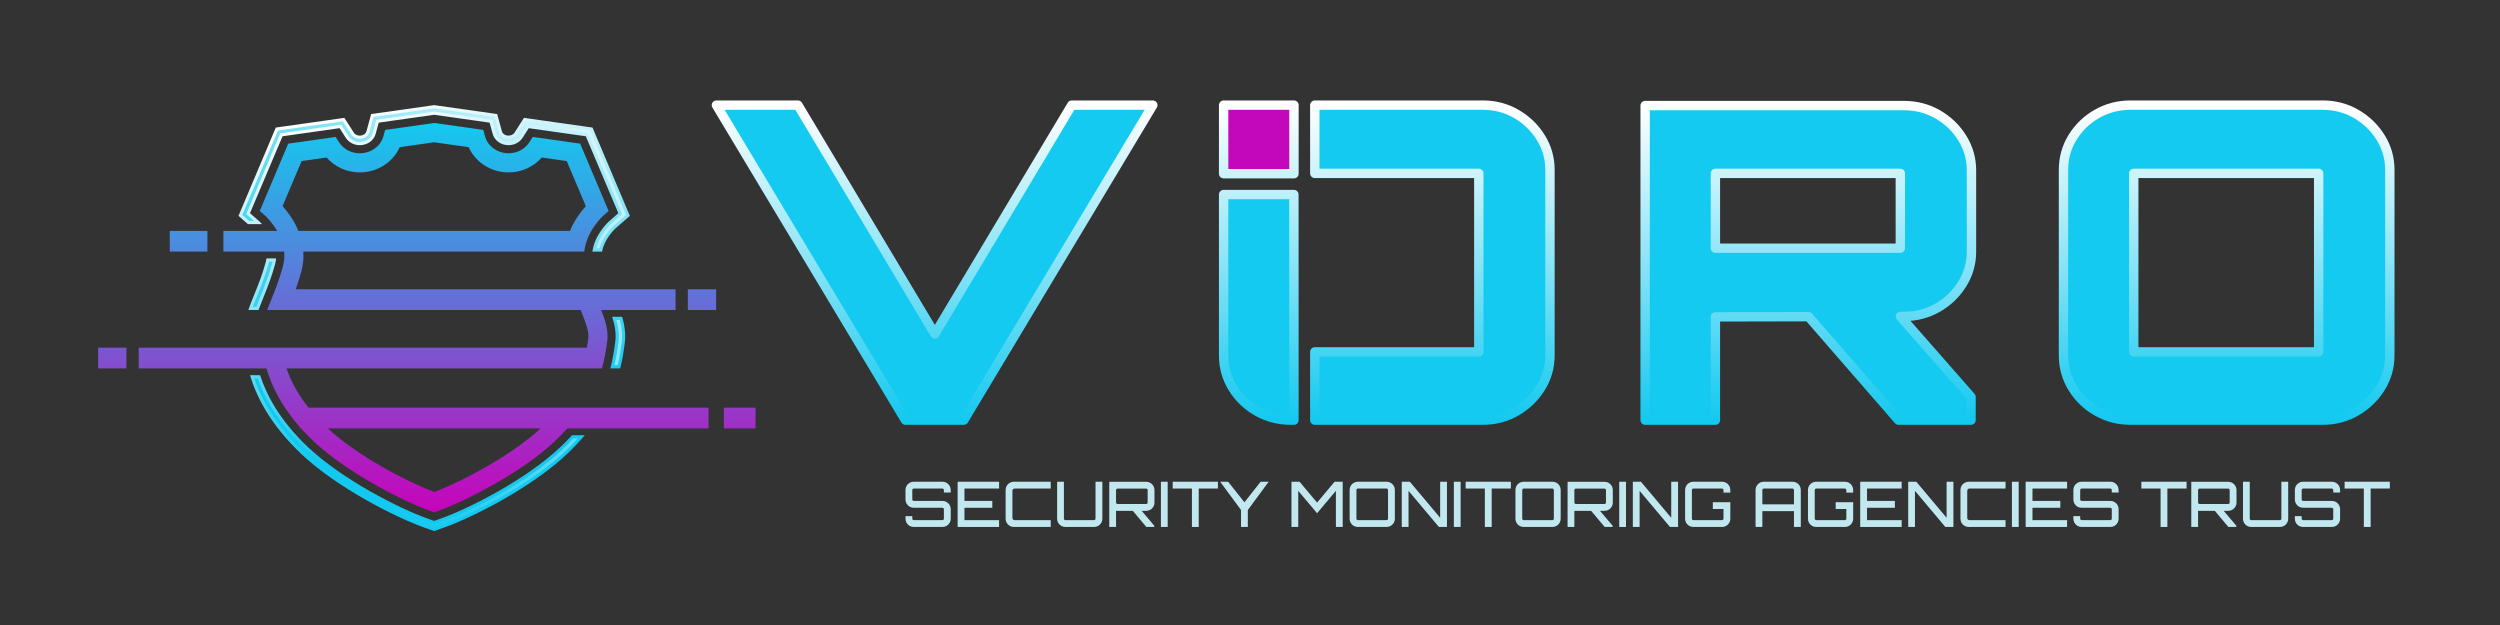 <?xml version="1.0" encoding="UTF-8" standalone="no"?><!DOCTYPE svg PUBLIC "-//W3C//DTD SVG 1.1//EN" "http://www.w3.org/Graphics/SVG/1.1/DTD/svg11.dtd"><svg width="1200px" height="300px" version="1.1" xmlns="http://www.w3.org/2000/svg" xmlns:xlink="http://www.w3.org/1999/xlink" xml:space="preserve" xmlns:serif="http://www.serif.com/" style="fill-rule:evenodd;clip-rule:evenodd;stroke-linejoin:round;stroke-miterlimit:2;"><rect width="100%" height="100%" fill="#333333" stroke="none"/><g id="Logo-with-tagline"><g id="logo-logo"><g><g><path d="M116.978,105.801l-2.502,-2.185l1.293,-3.059l15.618,-36.935l1.011,-2.392l2.572,-0.364l27.404,-3.882l2.921,-0.414l1.589,2.486l2.935,4.591c0.582,0.91 1.666,1.454 2.9,1.454c1.514,0 2.848,-0.867 3.174,-2.062l1.468,-5.379l0.795,-2.912l2.989,-0.424l26.614,-3.77l0.644,-0.091l0.643,0.091l26.613,3.77l2.989,0.424l0.795,2.912l1.468,5.379c0.326,1.195 1.661,2.062 3.174,2.062c1.234,0 2.319,-0.544 2.901,-1.455l2.935,-4.591l1.589,-2.486l2.921,0.414l27.404,3.882l2.572,0.364l1.011,2.393l15.617,36.935l1.293,3.059l-2.502,2.185l-4.565,3.988c-0.384,0.363 -5.279,5.114 -6.263,10.988l-4.643,0c1.007,-8.172 7.78,-14.35 7.833,-14.397l4.62,-4.035l-15.617,-36.935l-27.404,-3.882l-2.935,4.591c-1.43,2.237 -3.96,3.572 -6.768,3.572c-3.601,0 -6.727,-2.238 -7.602,-5.444l-1.468,-5.379l-26.613,-3.77l-26.614,3.77l-1.468,5.379c-0.874,3.205 -4,5.443 -7.602,5.443c-2.807,0 -5.337,-1.335 -6.767,-3.572l-2.935,-4.591l-27.404,3.882l-15.618,36.935l4.62,4.035c0.022,0.019 0.486,0.442 1.174,1.191l-6.787,0l-2.026,-1.77Zm9.314,37.354c1.911,-4.722 4.078,-10.074 5.76,-16.378c0.248,-0.927 0.394,-1.84 0.467,-2.739l-4.609,0c-0.059,0.515 -0.153,1.034 -0.293,1.556c-1.607,6.024 -3.715,11.232 -5.575,15.827c-1.009,2.493 -1.999,4.94 -2.848,7.379l4.875,0c0.679,-1.83 1.437,-3.704 2.223,-5.645Zm167.567,8.907c1.323,4.195 2.033,8.225 1.435,12.39l-0.137,0.973c-0.405,2.894 -0.949,6.777 -2.207,11.399l4.757,0c1.091,-4.32 1.605,-7.976 1.995,-10.763l0.137,-0.969c0.646,-4.495 0.026,-8.775 -1.191,-13.03l-4.789,0Zm-19.252,56.83c-1.763,1.932 -3.68,3.887 -5.775,5.861c-16.306,15.371 -43.502,29.304 -57.605,34.289l-2.825,0.998l-2.825,-0.998c-14.104,-4.984 -41.301,-18.918 -57.606,-34.289c-13.707,-12.922 -20.012,-25.078 -23.139,-34.667l-4.831,0c3.125,10.335 9.695,23.746 24.822,38.007c16.791,15.829 44.741,30.158 59.225,35.277l2.824,0.998l1.53,0.54l1.53,-0.54l2.824,-0.998c14.483,-5.119 42.433,-19.448 59.225,-35.277c3.305,-3.116 6.194,-6.19 8.734,-9.201l-6.108,0Z" style="fill:url(#_Linear1);fill-rule:nonzero;"/></g><g><path d="M204.559,251.928c-14.357,-5.073 -42.056,-19.271 -58.685,-34.948c-11.572,-10.908 -19.563,-22.795 -23.778,-35.364l1.637,0c4.189,12.171 11.987,23.689 23.19,34.25c16.468,15.525 43.915,29.59 58.146,34.619l3.334,1.178l3.334,-1.178c14.23,-5.03 41.678,-19.095 58.146,-34.618c1.876,-1.768 3.689,-3.598 5.397,-5.445l2.073,0c-2.007,2.228 -4.157,4.424 -6.421,6.558c-16.629,15.675 -44.328,29.873 -58.685,34.947l-3.844,1.359l-3.844,-1.359Zm90.363,-76.633c0.941,-3.878 1.401,-7.164 1.749,-9.657l0.137,-0.972c0.492,-3.429 0.214,-6.909 -0.908,-11.074l1.578,0c1.08,4.173 1.347,7.784 0.845,11.283l-0.137,0.973c-0.34,2.431 -0.794,5.677 -1.682,9.446l-1.583,0Zm-173.546,-28.024c0.648,-1.727 1.352,-3.465 2.085,-5.275c1.876,-4.636 4.003,-9.89 5.635,-16.007c0.037,-0.138 0.072,-0.278 0.104,-0.42l1.565,0c-0.055,0.274 -0.118,0.545 -0.191,0.815c-1.655,6.205 -3.8,11.505 -5.693,16.182c-0.63,1.557 -1.274,3.147 -1.869,4.706l-1.635,0Zm164.807,-28.024c1.566,-6.681 6.977,-11.682 7.036,-11.736l5.43,-4.742l-16.385,-38.752l-29.235,-4.142l-3.465,5.42c-1.147,1.794 -3.195,2.866 -5.478,2.866c-2.913,0 -5.432,-1.775 -6.126,-4.316l-1.733,-6.349l-27.824,-3.941l-27.825,3.941l-1.733,6.35c-0.692,2.541 -3.211,4.316 -6.125,4.316c-2.283,0 -4.331,-1.071 -5.479,-2.866l-3.464,-5.42l-29.235,4.142l-16.386,38.752l3.746,3.272l-2.325,0l-3.262,-2.849l17.155,-40.569l31.065,-4.401l3.994,6.248c0.865,1.353 2.431,2.16 4.189,2.16c2.225,0 4.137,-1.312 4.649,-3.189l1.997,-7.321l29.036,-4.114l29.035,4.113l1.998,7.32c0.512,1.878 2.424,3.19 4.65,3.19c1.758,0 3.325,-0.808 4.19,-2.161l3.994,-6.248l31.066,4.401l17.153,40.569l-6.234,5.445c-0.581,0.549 -5.032,4.908 -6.494,10.61l-1.579,0Z" style="fill:url(#_Linear2);fill-rule:nonzero;"/></g><g><path d="M47.099,166.88l13.583,0l0,9.944l-13.583,0l0,-9.944Zm52.464,-56.048l-18.072,0l0,9.944l18.072,0l0,-9.944Zm230.593,37.968l13.583,0l0,-9.944l-13.583,0l0,9.944Zm17.291,46.886l0,9.944l15.221,0l0,-9.944l-15.221,0Zm-199.35,0l191.999,0l0,9.944l-67.778,0c-1.854,2.071 -3.896,4.172 -6.149,6.295c-15.721,14.82 -42.85,28.723 -56.235,33.453l-1.529,0.54l-1.529,-0.54c-13.385,-4.731 -40.514,-18.633 -56.235,-33.453c-2.253,-2.124 -4.287,-4.224 -6.143,-6.295l-0.553,0l0,-0.614c-9.369,-10.639 -13.776,-20.43 -16.035,-28.192l-61.333,0l0,-9.944l215.155,0c0.193,-1.18 0.35,-2.278 0.488,-3.264l0.144,-1.021c0.484,-3.37 -1.31,-7.987 -3.657,-13.795l-150.48,0c0.52,-1.345 1.083,-2.736 1.67,-4.188c1.954,-4.826 4.169,-10.297 5.913,-16.833c0.651,-2.439 0.781,-4.788 0.566,-7.003l-29.153,0l0,-9.944l25.79,0c-2.619,-4.515 -5.775,-7.325 -5.837,-7.38l-2.501,-2.185l13.665,-32.319l22.752,-3.223l1.59,2.486c2.147,3.36 5.901,5.365 10.042,5.365c5.349,0 10.016,-3.416 11.35,-8.306l0.794,-2.913l23.538,-3.334l23.537,3.334l0.795,2.913c1.335,4.891 6.003,8.307 11.351,8.307c4.14,0 7.894,-2.006 10.041,-5.365l1.59,-2.486l22.752,3.223l13.665,32.319l-2.501,2.185c-0.091,0.08 -8.181,7.375 -9.184,17.324l-134.847,0c0.194,2.949 -0.049,6.085 -0.926,9.37c-0.841,3.152 -1.77,6.029 -2.722,8.711l182.308,0l0,9.944l-35.68,0c2.146,5.55 3.555,10.297 2.866,15.099l-0.14,0.989c-0.417,2.978 -0.989,7.057 -2.409,11.937l-151.374,0c1.881,5.494 5.032,11.889 10.57,18.862Zm-4.862,-84.854l130.35,0c2.198,-5.329 5.409,-9.458 7.606,-11.88l-9.152,-21.645l-12.012,-1.702c-3.942,4.523 -9.706,7.149 -15.94,7.149c-8.385,0 -15.858,-4.853 -19.144,-12.119l-16.539,-2.342l-16.538,2.342c-3.286,7.266 -10.757,12.119 -19.144,12.119c-6.234,0 -11.999,-2.626 -15.94,-7.149l-12.012,1.702l-9.152,21.645c2.198,2.423 5.418,6.548 7.618,11.88Zm116.222,94.798l-102.104,0c14.238,13.229 38.089,25.654 51.052,30.535c12.963,-4.881 36.813,-17.305 51.052,-30.535Z" style="fill:url(#_Linear3);fill-rule:nonzero;"/></g></g></g><g><path d="M438.569,252.939c-0.718,0 -1.377,-0.175 -1.975,-0.526c-0.599,-0.351 -1.073,-0.826 -1.425,-1.425c-0.351,-0.599 -0.526,-1.257 -0.526,-1.975l0,-1.273l3.256,0l0,1.185c0,0.204 0.073,0.38 0.22,0.527c0.147,0.147 0.323,0.22 0.527,0.22l13.68,0c0.204,0 0.38,-0.073 0.527,-0.22c0.147,-0.147 0.22,-0.323 0.22,-0.527l0,-4.469c0,-0.204 -0.073,-0.377 -0.22,-0.517c-0.147,-0.14 -0.322,-0.211 -0.527,-0.211l-13.756,0c-0.718,0 -1.377,-0.179 -1.975,-0.536c-0.599,-0.357 -1.073,-0.831 -1.425,-1.422c-0.351,-0.59 -0.526,-1.246 -0.526,-1.968l0,-4.645c0,-0.718 0.175,-1.377 0.526,-1.975c0.351,-0.599 0.826,-1.073 1.425,-1.424c0.599,-0.351 1.257,-0.527 1.975,-0.527l13.855,0c0.716,0 1.372,0.176 1.968,0.527c0.596,0.351 1.072,0.825 1.426,1.424c0.355,0.599 0.532,1.257 0.532,1.975l0,1.273l-3.278,0l0,-1.185c0,-0.204 -0.073,-0.38 -0.22,-0.527c-0.147,-0.147 -0.322,-0.22 -0.527,-0.22l-13.68,0c-0.204,0 -0.38,0.073 -0.527,0.22c-0.147,0.147 -0.22,0.322 -0.22,0.527l0,4.469c0,0.204 0.073,0.377 0.22,0.517c0.147,0.14 0.323,0.211 0.527,0.211l13.778,0c0.716,0 1.372,0.179 1.968,0.536c0.596,0.357 1.072,0.831 1.426,1.422c0.355,0.59 0.532,1.246 0.532,1.968l0,4.645c0,0.718 -0.177,1.377 -0.532,1.975c-0.355,0.599 -0.83,1.073 -1.426,1.425c-0.596,0.351 -1.252,0.526 -1.968,0.526l-13.855,0Z" style="fill:#c1e7ef;fill-rule:nonzero;"/><path d="M459.664,252.939l0,-21.707l19.896,0l0,3.267l-16.618,0l0,5.944l13.365,0l0,3.286l-13.365,0l0,5.944l16.618,0l0,3.267l-19.896,0Z" style="fill:#c1e7ef;fill-rule:nonzero;"/><path d="M486.624,252.939c-0.722,0 -1.381,-0.175 -1.978,-0.526c-0.597,-0.351 -1.071,-0.825 -1.422,-1.422c-0.351,-0.597 -0.526,-1.256 -0.526,-1.978l0,-13.855c0,-0.722 0.175,-1.381 0.526,-1.978c0.351,-0.597 0.825,-1.07 1.422,-1.421c0.597,-0.351 1.256,-0.527 1.978,-0.527l17.721,0l0,3.267l-17.281,0c-0.322,0 -0.587,0.103 -0.796,0.309c-0.209,0.205 -0.314,0.472 -0.314,0.801l0,12.954c0,0.322 0.105,0.587 0.314,0.796c0.209,0.209 0.475,0.314 0.796,0.314l17.281,0l0,3.267l-17.721,0Z" style="fill:#c1e7ef;fill-rule:nonzero;"/><path d="M511.346,252.939c-0.718,0 -1.377,-0.175 -1.975,-0.526c-0.599,-0.351 -1.073,-0.826 -1.425,-1.425c-0.351,-0.599 -0.526,-1.257 -0.526,-1.975l0,-17.781l3.256,0l0,17.693c0,0.204 0.073,0.38 0.22,0.527c0.147,0.147 0.323,0.22 0.527,0.22l13.68,0c0.204,0 0.38,-0.073 0.526,-0.22c0.147,-0.147 0.22,-0.323 0.22,-0.527l0,-17.693l3.278,0l0,17.781c0,0.718 -0.177,1.377 -0.532,1.975c-0.355,0.599 -0.83,1.073 -1.426,1.425c-0.596,0.351 -1.252,0.526 -1.968,0.526l-13.855,0Z" style="fill:#c1e7ef;fill-rule:nonzero;"/><path d="M550.235,252.939l-6.799,-8.101l4.263,0l6.345,7.499l0,0.602l-3.809,0Zm-17.792,0l0,-21.677l17.77,0c0.718,0 1.377,0.179 1.975,0.536c0.599,0.357 1.075,0.833 1.43,1.427c0.355,0.594 0.532,1.248 0.532,1.963l0,6.086c0,0.714 -0.177,1.369 -0.532,1.963c-0.355,0.594 -0.831,1.069 -1.43,1.427c-0.599,0.357 -1.257,0.536 -1.975,0.536l-14.514,0.011l0,7.728l-3.256,0Zm4.003,-11.025l13.68,0c0.204,0 0.38,-0.07 0.526,-0.211c0.147,-0.14 0.22,-0.313 0.22,-0.517l0,-5.921c0,-0.204 -0.073,-0.38 -0.22,-0.526c-0.147,-0.147 -0.322,-0.22 -0.526,-0.22l-13.68,0c-0.204,0 -0.38,0.073 -0.527,0.22c-0.147,0.147 -0.22,0.322 -0.22,0.526l0,5.921c0,0.204 0.073,0.377 0.22,0.517c0.147,0.14 0.323,0.211 0.527,0.211Z" style="fill:#c1e7ef;fill-rule:nonzero;"/><rect x="557.233" y="231.232" width="3.253" height="21.707" style="fill:#c1e7ef;fill-rule:nonzero;"/><path d="M572.123,252.939l0,-18.44l-9.23,0l0,-3.267l21.707,0l0,3.267l-9.21,0l0,18.44l-3.267,0Z" style="fill:#c1e7ef;fill-rule:nonzero;"/><path d="M595.688,252.939l0,-8.148l-10.001,-13.559l3.816,0l7.828,9.864l7.76,-9.864l3.876,0l-10.012,13.57l0,8.137l-3.267,0Z" style="fill:#c1e7ef;fill-rule:nonzero;"/><path d="M619.905,252.939l0,-21.707l3.885,0l8.41,10.018l8.398,-10.018l3.897,0l0,21.707l-3.267,0l0,-17.338l-9.028,10.743l-9.039,-10.732l0,17.328l-3.256,0Z" style="fill:#c1e7ef;fill-rule:nonzero;"/><path d="M651.749,252.939c-0.718,0 -1.377,-0.175 -1.975,-0.526c-0.599,-0.351 -1.073,-0.826 -1.425,-1.425c-0.351,-0.599 -0.526,-1.257 -0.526,-1.975l0,-13.855c0,-0.718 0.175,-1.377 0.526,-1.975c0.351,-0.599 0.826,-1.073 1.425,-1.424c0.599,-0.351 1.257,-0.527 1.975,-0.527l13.855,0c0.716,0 1.372,0.176 1.968,0.527c0.596,0.351 1.072,0.825 1.426,1.424c0.355,0.599 0.532,1.257 0.532,1.975l0,13.855c0,0.718 -0.177,1.377 -0.532,1.975c-0.355,0.599 -0.83,1.073 -1.426,1.425c-0.596,0.351 -1.252,0.526 -1.968,0.526l-13.855,0Zm0.077,-3.267l13.68,0c0.204,0 0.38,-0.073 0.526,-0.22c0.147,-0.147 0.22,-0.323 0.22,-0.527l0,-13.679c0,-0.204 -0.073,-0.38 -0.22,-0.527c-0.147,-0.147 -0.322,-0.22 -0.526,-0.22l-13.68,0c-0.204,0 -0.38,0.073 -0.527,0.22c-0.147,0.147 -0.22,0.322 -0.22,0.527l0,13.679c0,0.204 0.073,0.38 0.22,0.527c0.147,0.147 0.323,0.22 0.527,0.22Z" style="fill:#c1e7ef;fill-rule:nonzero;"/><path d="M672.846,252.939l0,-21.707l3.885,0l14.543,17.305l0,-17.305l3.278,0l0,21.707l-3.885,0l-14.566,-17.328l0,17.328l-3.256,0Z" style="fill:#c1e7ef;fill-rule:nonzero;"/><rect x="697.847" y="231.232" width="3.253" height="21.707" style="fill:#c1e7ef;fill-rule:nonzero;"/><path d="M712.737,252.939l0,-18.44l-9.23,0l0,-3.267l21.707,0l0,3.267l-9.21,0l0,18.44l-3.267,0Z" style="fill:#c1e7ef;fill-rule:nonzero;"/><path d="M731.342,252.939c-0.718,0 -1.377,-0.175 -1.975,-0.526c-0.599,-0.351 -1.073,-0.826 -1.425,-1.425c-0.351,-0.599 -0.526,-1.257 -0.526,-1.975l0,-13.855c0,-0.718 0.175,-1.377 0.526,-1.975c0.351,-0.599 0.826,-1.073 1.425,-1.424c0.599,-0.351 1.257,-0.527 1.975,-0.527l13.855,0c0.716,0 1.372,0.176 1.968,0.527c0.596,0.351 1.072,0.825 1.426,1.424c0.355,0.599 0.532,1.257 0.532,1.975l0,13.855c0,0.718 -0.177,1.377 -0.532,1.975c-0.355,0.599 -0.83,1.073 -1.426,1.425c-0.596,0.351 -1.252,0.526 -1.968,0.526l-13.855,0Zm0.077,-3.267l13.68,0c0.204,0 0.38,-0.073 0.526,-0.22c0.147,-0.147 0.22,-0.323 0.22,-0.527l0,-13.679c0,-0.204 -0.073,-0.38 -0.22,-0.527c-0.147,-0.147 -0.322,-0.22 -0.526,-0.22l-13.68,0c-0.204,0 -0.38,0.073 -0.527,0.22c-0.147,0.147 -0.22,0.322 -0.22,0.527l0,13.679c0,0.204 0.073,0.38 0.22,0.527c0.147,0.147 0.323,0.22 0.527,0.22Z" style="fill:#c1e7ef;fill-rule:nonzero;"/><path d="M770.231,252.939l-6.799,-8.101l4.263,0l6.345,7.499l0,0.602l-3.809,0Zm-17.792,0l0,-21.677l17.77,0c0.718,0 1.377,0.179 1.975,0.536c0.599,0.357 1.075,0.833 1.43,1.427c0.355,0.594 0.532,1.248 0.532,1.963l0,6.086c0,0.714 -0.177,1.369 -0.532,1.963c-0.355,0.594 -0.831,1.069 -1.43,1.427c-0.599,0.357 -1.257,0.536 -1.975,0.536l-14.514,0.011l0,7.728l-3.256,0Zm4.003,-11.025l13.68,0c0.204,0 0.38,-0.07 0.526,-0.211c0.147,-0.14 0.22,-0.313 0.22,-0.517l0,-5.921c0,-0.204 -0.073,-0.38 -0.22,-0.526c-0.147,-0.147 -0.322,-0.22 -0.526,-0.22l-13.68,0c-0.204,0 -0.38,0.073 -0.527,0.22c-0.147,0.147 -0.22,0.322 -0.22,0.526l0,5.921c0,0.204 0.073,0.377 0.22,0.517c0.147,0.14 0.323,0.211 0.527,0.211Z" style="fill:#c1e7ef;fill-rule:nonzero;"/><rect x="777.228" y="231.232" width="3.253" height="21.707" style="fill:#c1e7ef;fill-rule:nonzero;"/><path d="M783.764,252.939l0,-21.707l3.885,0l14.543,17.305l0,-17.305l3.278,0l0,21.707l-3.885,0l-14.566,-17.328l0,17.328l-3.256,0Z" style="fill:#c1e7ef;fill-rule:nonzero;"/><path d="M812.773,252.939c-0.718,0 -1.377,-0.175 -1.975,-0.526c-0.599,-0.351 -1.073,-0.826 -1.425,-1.425c-0.351,-0.599 -0.526,-1.257 -0.526,-1.975l0,-13.855c0,-0.718 0.175,-1.377 0.526,-1.975c0.351,-0.599 0.826,-1.073 1.425,-1.424c0.599,-0.351 1.257,-0.527 1.975,-0.527l13.844,0c0.718,0 1.377,0.176 1.975,0.527c0.599,0.351 1.075,0.825 1.43,1.424c0.355,0.599 0.532,1.257 0.532,1.975l0,1.303l-3.278,0l0,-1.215c0,-0.204 -0.073,-0.38 -0.22,-0.527c-0.147,-0.147 -0.322,-0.22 -0.526,-0.22l-13.68,0c-0.204,0 -0.38,0.073 -0.527,0.22c-0.147,0.147 -0.22,0.322 -0.22,0.527l0,13.679c0,0.204 0.073,0.38 0.22,0.527c0.147,0.147 0.323,0.22 0.527,0.22l13.68,0c0.204,0 0.38,-0.073 0.526,-0.22c0.147,-0.147 0.22,-0.323 0.22,-0.527l0,-4.596l-5.124,0l0,-3.286l8.403,0l0,7.971c0,0.718 -0.177,1.377 -0.532,1.975c-0.355,0.599 -0.831,1.073 -1.43,1.425c-0.599,0.351 -1.257,0.526 -1.975,0.526l-13.844,0Z" style="fill:#c1e7ef;fill-rule:nonzero;"/><path d="M842.674,252.939l0,-17.781c0,-0.718 0.175,-1.377 0.526,-1.975c0.351,-0.599 0.826,-1.073 1.425,-1.424c0.599,-0.351 1.257,-0.527 1.975,-0.527l13.844,0c0.718,0 1.377,0.176 1.975,0.527c0.599,0.351 1.075,0.825 1.43,1.424c0.355,0.599 0.532,1.257 0.532,1.975l0,17.781l-3.278,0l0,-7.588l-15.173,0l0,7.588l-3.256,0Zm3.256,-10.855l15.173,0l0,-6.838c0,-0.204 -0.073,-0.38 -0.22,-0.527c-0.147,-0.147 -0.322,-0.22 -0.526,-0.22l-13.68,0c-0.204,0 -0.38,0.073 -0.527,0.22c-0.147,0.147 -0.22,0.322 -0.22,0.527l0,6.838Z" style="fill:#c1e7ef;fill-rule:nonzero;"/><path d="M871.745,252.939c-0.718,0 -1.377,-0.175 -1.975,-0.526c-0.599,-0.351 -1.073,-0.826 -1.425,-1.425c-0.351,-0.599 -0.526,-1.257 -0.526,-1.975l0,-13.855c0,-0.718 0.175,-1.377 0.526,-1.975c0.351,-0.599 0.826,-1.073 1.425,-1.424c0.599,-0.351 1.257,-0.527 1.975,-0.527l13.844,0c0.718,0 1.377,0.176 1.975,0.527c0.599,0.351 1.075,0.825 1.43,1.424c0.355,0.599 0.532,1.257 0.532,1.975l0,1.303l-3.278,0l0,-1.215c0,-0.204 -0.073,-0.38 -0.22,-0.527c-0.147,-0.147 -0.322,-0.22 -0.526,-0.22l-13.68,0c-0.204,0 -0.38,0.073 -0.527,0.22c-0.147,0.147 -0.22,0.322 -0.22,0.527l0,13.679c0,0.204 0.073,0.38 0.22,0.527c0.147,0.147 0.323,0.22 0.527,0.22l13.68,0c0.204,0 0.38,-0.073 0.526,-0.22c0.147,-0.147 0.22,-0.323 0.22,-0.527l0,-4.596l-5.124,0l0,-3.286l8.403,0l0,7.971c0,0.718 -0.177,1.377 -0.532,1.975c-0.355,0.599 -0.831,1.073 -1.43,1.425c-0.599,0.351 -1.257,0.526 -1.975,0.526l-13.844,0Z" style="fill:#c1e7ef;fill-rule:nonzero;"/><path d="M892.902,252.939l0,-21.707l19.896,0l0,3.267l-16.618,0l0,5.944l13.365,0l0,3.286l-13.365,0l0,5.944l16.618,0l0,3.267l-19.896,0Z" style="fill:#c1e7ef;fill-rule:nonzero;"/><path d="M915.936,252.939l0,-21.707l3.885,0l14.543,17.305l0,-17.305l3.278,0l0,21.707l-3.885,0l-14.566,-17.328l0,17.328l-3.256,0Z" style="fill:#c1e7ef;fill-rule:nonzero;"/><path d="M944.946,252.939c-0.722,0 -1.381,-0.175 -1.978,-0.526c-0.597,-0.351 -1.071,-0.825 -1.422,-1.422c-0.351,-0.597 -0.526,-1.256 -0.526,-1.978l0,-13.855c0,-0.722 0.175,-1.381 0.526,-1.978c0.351,-0.597 0.825,-1.07 1.422,-1.421c0.597,-0.351 1.256,-0.527 1.978,-0.527l17.721,0l0,3.267l-17.281,0c-0.322,0 -0.587,0.103 -0.796,0.309c-0.209,0.205 -0.314,0.472 -0.314,0.801l0,12.954c0,0.322 0.105,0.587 0.314,0.796c0.209,0.209 0.475,0.314 0.796,0.314l17.281,0l0,3.267l-17.721,0Z" style="fill:#c1e7ef;fill-rule:nonzero;"/><rect x="965.719" y="231.232" width="3.253" height="21.707" style="fill:#c1e7ef;fill-rule:nonzero;"/><path d="M972.314,252.939l0,-21.707l19.896,0l0,3.267l-16.618,0l0,5.944l13.365,0l0,3.286l-13.365,0l0,5.944l16.618,0l0,3.267l-19.896,0Z" style="fill:#c1e7ef;fill-rule:nonzero;"/><path d="M999.156,252.939c-0.718,0 -1.377,-0.175 -1.975,-0.526c-0.599,-0.351 -1.073,-0.826 -1.425,-1.425c-0.351,-0.599 -0.526,-1.257 -0.526,-1.975l0,-1.273l3.256,0l0,1.185c0,0.204 0.073,0.38 0.22,0.527c0.147,0.147 0.323,0.22 0.527,0.22l13.68,0c0.204,0 0.38,-0.073 0.527,-0.22c0.147,-0.147 0.22,-0.323 0.22,-0.527l0,-4.469c0,-0.204 -0.073,-0.377 -0.22,-0.517c-0.147,-0.14 -0.322,-0.211 -0.527,-0.211l-13.756,0c-0.718,0 -1.377,-0.179 -1.975,-0.536c-0.599,-0.357 -1.073,-0.831 -1.425,-1.422c-0.351,-0.59 -0.526,-1.246 -0.526,-1.968l0,-4.645c0,-0.718 0.175,-1.377 0.526,-1.975c0.351,-0.599 0.826,-1.073 1.425,-1.424c0.599,-0.351 1.257,-0.527 1.975,-0.527l13.855,0c0.716,0 1.372,0.176 1.968,0.527c0.596,0.351 1.072,0.825 1.426,1.424c0.355,0.599 0.532,1.257 0.532,1.975l0,1.273l-3.278,0l0,-1.185c0,-0.204 -0.073,-0.38 -0.22,-0.527c-0.147,-0.147 -0.322,-0.22 -0.527,-0.22l-13.68,0c-0.204,0 -0.38,0.073 -0.527,0.22c-0.147,0.147 -0.22,0.322 -0.22,0.527l0,4.469c0,0.204 0.073,0.377 0.22,0.517c0.147,0.14 0.323,0.211 0.527,0.211l13.778,0c0.716,0 1.372,0.179 1.968,0.536c0.596,0.357 1.072,0.831 1.426,1.422c0.355,0.59 0.532,1.246 0.532,1.968l0,4.645c0,0.718 -0.177,1.377 -0.532,1.975c-0.355,0.599 -0.83,1.073 -1.426,1.425c-0.596,0.351 -1.252,0.526 -1.968,0.526l-13.855,0Z" style="fill:#c1e7ef;fill-rule:nonzero;"/><path d="M1037.078,252.939l0,-18.44l-9.23,0l0,-3.267l21.707,0l0,3.267l-9.21,0l0,18.44l-3.267,0Z" style="fill:#c1e7ef;fill-rule:nonzero;"/><path d="M1069.608,252.939l-6.799,-8.101l4.263,0l6.345,7.499l0,0.602l-3.809,0Zm-17.792,0l0,-21.677l17.77,0c0.718,0 1.377,0.179 1.975,0.536c0.599,0.357 1.075,0.833 1.43,1.427c0.355,0.594 0.532,1.248 0.532,1.963l0,6.086c0,0.714 -0.177,1.369 -0.532,1.963c-0.355,0.594 -0.831,1.069 -1.43,1.427c-0.599,0.357 -1.257,0.536 -1.975,0.536l-14.514,0.011l0,7.728l-3.256,0Zm4.003,-11.025l13.68,0c0.204,0 0.38,-0.07 0.526,-0.211c0.147,-0.14 0.22,-0.313 0.22,-0.517l0,-5.921c0,-0.204 -0.073,-0.38 -0.22,-0.526c-0.147,-0.147 -0.322,-0.22 -0.526,-0.22l-13.68,0c-0.204,0 -0.38,0.073 -0.527,0.22c-0.147,0.147 -0.22,0.322 -0.22,0.526l0,5.921c0,0.204 0.073,0.377 0.22,0.517c0.147,0.14 0.323,0.211 0.527,0.211Z" style="fill:#c1e7ef;fill-rule:nonzero;"/><path d="M1080.555,252.939c-0.718,0 -1.377,-0.175 -1.975,-0.526c-0.599,-0.351 -1.073,-0.826 -1.425,-1.425c-0.351,-0.599 -0.526,-1.257 -0.526,-1.975l0,-17.781l3.256,0l0,17.693c0,0.204 0.073,0.38 0.22,0.527c0.147,0.147 0.323,0.22 0.527,0.22l13.68,0c0.204,0 0.38,-0.073 0.526,-0.22c0.147,-0.147 0.22,-0.323 0.22,-0.527l0,-17.693l3.278,0l0,17.781c0,0.718 -0.177,1.377 -0.532,1.975c-0.355,0.599 -0.83,1.073 -1.426,1.425c-0.596,0.351 -1.252,0.526 -1.968,0.526l-13.855,0Z" style="fill:#c1e7ef;fill-rule:nonzero;"/><path d="M1105.461,252.939c-0.718,0 -1.377,-0.175 -1.975,-0.526c-0.599,-0.351 -1.073,-0.826 -1.425,-1.425c-0.351,-0.599 -0.526,-1.257 -0.526,-1.975l0,-1.273l3.256,0l0,1.185c0,0.204 0.073,0.38 0.22,0.527c0.147,0.147 0.323,0.22 0.527,0.22l13.68,0c0.204,0 0.38,-0.073 0.527,-0.22c0.147,-0.147 0.22,-0.323 0.22,-0.527l0,-4.469c0,-0.204 -0.073,-0.377 -0.22,-0.517c-0.147,-0.14 -0.322,-0.211 -0.527,-0.211l-13.756,0c-0.718,0 -1.377,-0.179 -1.975,-0.536c-0.599,-0.357 -1.073,-0.831 -1.425,-1.422c-0.351,-0.59 -0.526,-1.246 -0.526,-1.968l0,-4.645c0,-0.718 0.175,-1.377 0.526,-1.975c0.351,-0.599 0.826,-1.073 1.425,-1.424c0.599,-0.351 1.257,-0.527 1.975,-0.527l13.855,0c0.716,0 1.372,0.176 1.968,0.527c0.596,0.351 1.072,0.825 1.426,1.424c0.355,0.599 0.532,1.257 0.532,1.975l0,1.273l-3.278,0l0,-1.185c0,-0.204 -0.073,-0.38 -0.22,-0.527c-0.147,-0.147 -0.322,-0.22 -0.527,-0.22l-13.68,0c-0.204,0 -0.38,0.073 -0.527,0.22c-0.147,0.147 -0.22,0.322 -0.22,0.527l0,4.469c0,0.204 0.073,0.377 0.22,0.517c0.147,0.14 0.323,0.211 0.527,0.211l13.778,0c0.716,0 1.372,0.179 1.968,0.536c0.596,0.357 1.072,0.831 1.426,1.422c0.355,0.59 0.532,1.246 0.532,1.968l0,4.645c0,0.718 -0.177,1.377 -0.532,1.975c-0.355,0.599 -0.83,1.073 -1.426,1.425c-0.596,0.351 -1.252,0.526 -1.968,0.526l-13.855,0Z" style="fill:#c1e7ef;fill-rule:nonzero;"/><path d="M1134.64,252.939l0,-18.44l-9.23,0l0,-3.267l21.707,0l0,3.267l-9.21,0l0,18.44l-3.267,0Z" style="fill:#c1e7ef;fill-rule:nonzero;"/></g><g><path d="M434.584,201.665l-90.722,-151.203l39.16,0l65.702,109.832l65.702,-109.832l38.943,0l-90.722,151.203l-28.065,0Z" style="fill:#14caf0;fill-rule:nonzero;stroke:url(#_Linear4);stroke-width:4.47px;"/><rect x="587.341" y="50.463" width="33.759" height="32.912" style="fill:#c307bb;fill-rule:nonzero;stroke:url(#_Linear5);stroke-width:4.5px;"/><path d="M631.103,168.905l78.724,0l0,-85.682l-78.724,0l0,-32.761l80.682,0c5.82,0 11.154,1.4 16.004,4.2c4.85,2.8 8.761,6.563 11.735,11.288c2.973,4.725 4.46,9.923 4.46,15.593l0,89.042c0,5.67 -1.487,10.868 -4.46,15.593c-2.973,4.725 -6.885,8.488 -11.735,11.288c-4.85,2.8 -10.184,4.2 -16.004,4.2l-80.682,0l0,-32.761Z" style="fill:#14caf0;fill-rule:nonzero;stroke:url(#_Linear6);stroke-width:4.5px;"/><path d="M621.101,201.665l-1.561,0c-5.874,0 -11.259,-1.4 -16.154,-4.2c-4.895,-2.8 -8.793,-6.563 -11.694,-11.288c-2.901,-4.725 -4.351,-9.923 -4.351,-15.593l0.002,-77.208l33.721,0l0.036,108.289Z" style="fill:#14caf0;fill-rule:nonzero;stroke:url(#_Linear7);stroke-width:4.5px;"/><path d="M823.391,119.134l88.764,0l0,-35.911l-88.764,0l0,35.911Zm0,32.971l0,49.561l-33.721,0l0,-150.993l124.225,0c5.874,0 11.259,1.4 16.154,4.2c4.895,2.8 8.829,6.58 11.803,11.34c2.973,4.76 4.46,9.94 4.46,15.54l0,39.061c0,5.6 -1.487,10.78 -4.46,15.54c-2.973,4.76 -6.907,8.54 -11.803,11.34c-4.895,2.8 -10.28,4.2 -16.154,4.2l-1.701,0.004l33.9,38.637l0,11.13l-34.809,0l-43.186,-49.665l-44.707,0.104Z" style="fill:#14caf0;fill-rule:nonzero;stroke:url(#_Linear8);stroke-width:4.5px;"/><path d="M1022.674,201.665c-5.874,0 -11.259,-1.4 -16.154,-4.2c-4.895,-2.8 -8.793,-6.563 -11.694,-11.288c-2.901,-4.725 -4.351,-9.923 -4.351,-15.593l0,-89.042c0,-5.67 1.45,-10.868 4.351,-15.593c2.901,-4.725 6.799,-8.488 11.694,-11.288c4.895,-2.8 10.28,-4.2 16.154,-4.2l92.244,0c5.82,0 11.154,1.4 16.004,4.2c4.85,2.8 8.761,6.563 11.735,11.288c2.973,4.725 4.46,9.923 4.46,15.593l0,89.042c0,5.67 -1.487,10.868 -4.46,15.593c-2.973,4.725 -6.885,8.488 -11.735,11.288c-4.85,2.8 -10.184,4.2 -16.004,4.2l-92.244,0Zm1.523,-32.761l88.764,0l0,-85.682l-88.764,0l0,85.682Z" style="fill:#14caf0;fill-rule:nonzero;stroke:url(#_Linear9);stroke-width:4.5px;"/></g></g><defs><linearGradient id="_Linear1" x1="0" y1="0" x2="1" y2="0" gradientUnits="userSpaceOnUse" gradientTransform="matrix(43.35,155.407,-155.407,43.35,184.546,46.423)"><stop offset="0" style="stop-color:#fff;stop-opacity:1"/><stop offset="1" style="stop-color:#14c9ef;stop-opacity:1"/></linearGradient><linearGradient id="_Linear2" x1="0" y1="0" x2="1" y2="0" gradientUnits="userSpaceOnUse" gradientTransform="matrix(-159.224,177.4,-177.4,-159.224,303.413,27.335)"><stop offset="0" style="stop-color:#fff;stop-opacity:1"/><stop offset="1" style="stop-color:#14c9ef;stop-opacity:1"/></linearGradient><linearGradient id="_Linear3" x1="0" y1="0" x2="1" y2="0" gradientUnits="userSpaceOnUse" gradientTransform="matrix(0,186.897,-186.897,0,204.883,59.023)"><stop offset="0" style="stop-color:#14c9ef;stop-opacity:1"/><stop offset="1" style="stop-color:#c703ba;stop-opacity:1"/></linearGradient><linearGradient id="_Linear4" x1="0" y1="0" x2="1" y2="0" gradientUnits="userSpaceOnUse" gradientTransform="matrix(0,150.993,-108.972,0,419.464,50.673)"><stop offset="0" style="stop-color:#fff;stop-opacity:1"/><stop offset="1" style="stop-color:#14c9ef;stop-opacity:1"/></linearGradient><linearGradient id="_Linear5" x1="0" y1="0" x2="1" y2="0" gradientUnits="userSpaceOnUse" gradientTransform="matrix(0,151.203,-36.112,0,655.358,50.463)"><stop offset="0" style="stop-color:#fff;stop-opacity:1"/><stop offset="1" style="stop-color:#14c9ef;stop-opacity:1"/></linearGradient><linearGradient id="_Linear6" x1="0" y1="0" x2="1" y2="0" gradientUnits="userSpaceOnUse" gradientTransform="matrix(0,151.203,-36.112,0,655.358,50.463)"><stop offset="0" style="stop-color:#fff;stop-opacity:1"/><stop offset="1" style="stop-color:#14c9ef;stop-opacity:1"/></linearGradient><linearGradient id="_Linear7" x1="0" y1="0" x2="1" y2="0" gradientUnits="userSpaceOnUse" gradientTransform="matrix(0,151.203,-36.112,0,655.358,50.463)"><stop offset="0" style="stop-color:#fff;stop-opacity:1"/><stop offset="1" style="stop-color:#14c9ef;stop-opacity:1"/></linearGradient><linearGradient id="_Linear8" x1="0" y1="0" x2="1" y2="0" gradientUnits="userSpaceOnUse" gradientTransform="matrix(0,151.203,-36.112,0,655.358,50.463)"><stop offset="0" style="stop-color:#fff;stop-opacity:1"/><stop offset="1" style="stop-color:#14c9ef;stop-opacity:1"/></linearGradient><linearGradient id="_Linear9" x1="0" y1="0" x2="1" y2="0" gradientUnits="userSpaceOnUse" gradientTransform="matrix(0,151.203,-36.112,0,655.358,50.463)"><stop offset="0" style="stop-color:#fff;stop-opacity:1"/><stop offset="1" style="stop-color:#14c9ef;stop-opacity:1"/></linearGradient></defs></svg>